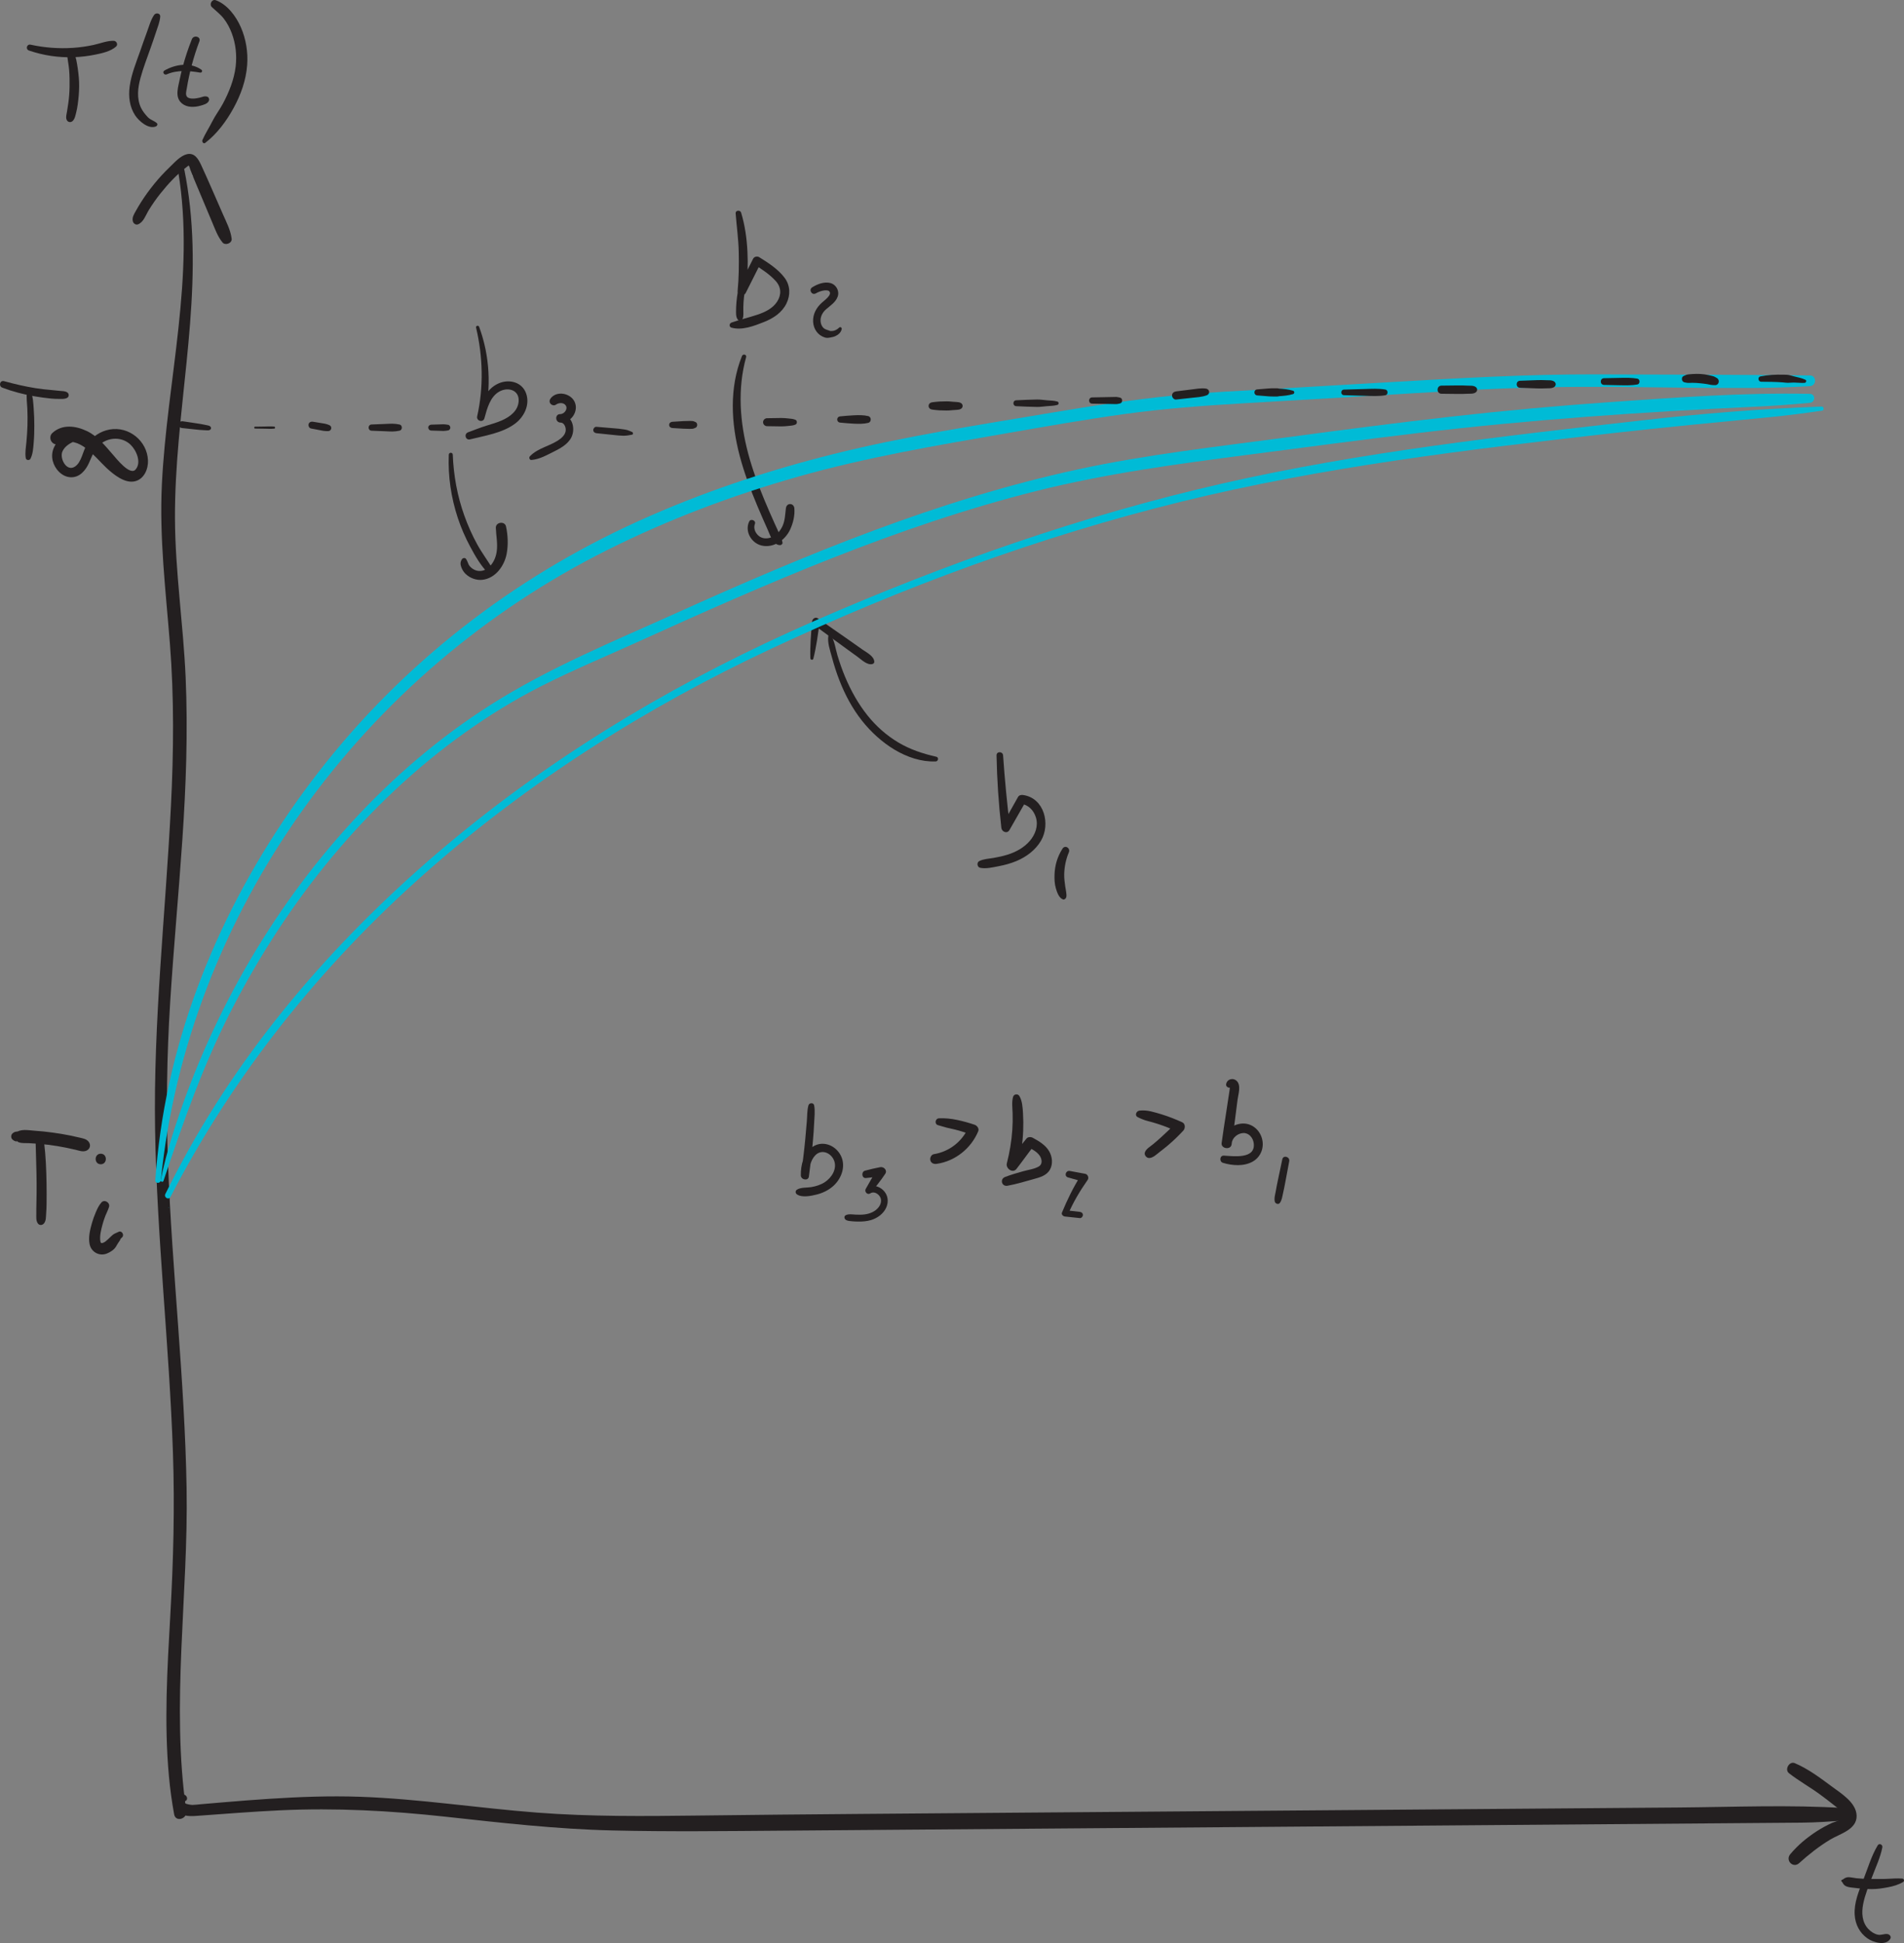 <?xml version="1.0" encoding="UTF-8"?>
<svg xmlns="http://www.w3.org/2000/svg" viewBox="0 0 465.756 475.262">
  <rect x="0" y="0" width="465.756" height="475.262" fill="#808080" stroke="none"/>
  <defs>
    <style>
      .cls-1 {
        fill: #fff;
      }

      .cls-1, .cls-2, .cls-3 {
        stroke-width: 0px;
      }

      .cls-2 {
        fill: #231f20;
      }

      .cls-3 {
        fill: #00bbd6;
      }
    </style>
  </defs>
  <g id="x-y_axes" data-name="x-y axes">
    <path class="cls-1" d="m47.174,43.072c.126,0,.126-.195,0-.195-.126,0-.126.195,0,.195h0Z"/>
    <path class="cls-2" d="m43.602,42.011c4.224,25.538-2.766,50.98-4.004,76.472-.635,13.069.939,25.966,1.966,38.968,1.044,13.214.917,26.468.25,39.697-1.331,26.393-4.319,52.712-3.879,79.173.439,26.397,3.469,52.662,4.371,79.038.453,13.248.107,26.436-.643,39.666-.745,13.136-1.548,26.334-.338,39.468.288,3.126.709,6.223,1.278,9.311.364,1.977,3.253,1.102,2.976-.82-3.787-26.207.517-52.652.066-78.971-.455-26.53-3.558-52.922-4.543-79.428-.488-13.143-.3-26.265.524-39.391.834-13.271,2.079-26.512,2.981-39.778.899-13.223,1.384-26.506.802-39.754-.57-12.961-2.552-25.841-2.608-38.827-.109-25.53,6.448-50.851,3.659-76.433-.322-2.954-.774-5.89-1.351-8.805-.197-.995-1.668-.562-1.507.415h0Z"/>
    <path class="cls-2" d="m44.636,438.942c-1.506.301-2.088,1.996-1.547,3.354.793,1.989,3.067,2.003,4.866,1.876,6.878-.487,13.748-1.051,20.636-1.372,13.538-.63,26.922.091,40.383,1.566,13.611,1.492,27.147,3.042,40.85,3.362,13.819.324,27.664.159,41.486.051,27.704-.218,55.408-.435,83.112-.653,27.712-.218,55.423-.435,83.135-.653s55.423-.435,83.135-.653c3.527-.028,7.03-.273,10.544-.552,1.924-.152,1.946-2.884,0-3.008-13.471-.856-27.061-.256-40.554-.15-13.248.104-26.495.208-39.742.312-26.765.21-53.531.421-80.296.631-26.495.208-52.99.416-79.485.625-13.493.106-26.985.235-40.477.404-13.084.164-26.182.286-39.24-.713-14.478-1.107-28.861-3.374-43.385-3.882-7.416-.259-14.845.026-22.246.505-3.708.24-7.412.534-11.114.844-1.851.155-3.702.314-5.553.473-.702.06-1.418.166-2.123.175-.285.003-2.909-.377-1.708-.935.951-.442.244-1.791-.677-1.606h0Z"/>
    <path class="cls-2" d="m33.738,54.883c1.385-.508,1.936-2.326,2.67-3.512.845-1.365,1.762-2.691,2.762-3.948,1.922-2.418,4.127-4.811,6.609-6.668.142-.122.297-.228.463-.317-.202-.156-.25-.162-.145-.018.249.217.353.805.468,1.096.319.809.631,1.622.961,2.427.717,1.748,1.463,3.486,2.195,5.228s1.463,3.485,2.195,5.228c.713,1.698,1.345,3.479,2.519,4.911.683.834,2.372.181,2.234-.925-.264-2.116-1.309-4.082-2.159-6.026-.874-1.998-1.748-3.996-2.622-5.994-.874-1.997-1.751-3.99-2.668-5.967-.676-1.457-1.616-3.155-3.543-2.666-1.604.407-3.019,2.049-4.186,3.167-1.331,1.275-2.584,2.633-3.747,4.062-1.157,1.422-2.24,2.906-3.222,4.455-.461.726-.9,1.466-1.317,2.218-.457.824-.969,1.589-.69,2.555.14.485.713.883,1.225.695h0Z"/>
    <path class="cls-2" d="m437.606,433.715c2.438,1.921,5.213,3.438,7.715,5.292,1.198.888,2.389,1.789,3.549,2.724.614.495,2.322,1.679,2.06,2.644-.206.761-2.203,1.237-2.841,1.533-1.285.597-2.532,1.267-3.719,2.04-2.417,1.575-4.586,3.379-6.44,5.591-1.265,1.51.693,3.536,2.182,2.182,2.355-2.141,4.853-4.1,7.577-5.749,2.347-1.421,6.535-2.429,6.477-5.826-.055-3.203-3.767-5.463-6.032-7.141-2.817-2.087-5.858-4.381-9.103-5.74-1.327-.556-2.546,1.565-1.425,2.448h0Z"/>
  </g>
  <g id="notation">
    <path class="cls-2" d="m459.318,451.386c-1.547,2.569-2.428,5.642-3.526,8.429-1.075,2.726-2.293,5.588-2.097,8.583.151,2.308,1.186,4.355,3.087,5.708,1.377.98,4.439,1.937,5.598.169.37-.565-.139-1.133-.692-1.205-.802-.103-1.504.342-2.352.153-.895-.2-1.683-.741-2.307-1.397-1.574-1.656-1.676-3.981-1.256-6.12.448-2.278,1.368-4.448,2.179-6.614.882-2.356,2.026-4.752,2.508-7.224.132-.676-.761-1.115-1.142-.482h0Z"/>
    <path class="cls-2" d="m450.466,460.172c.256.227.327.505.54.762.228.276.572.459.909.563.61.189,1.316.219,1.946.301,1.317.172,2.643.267,3.971.277,1.353.011,2.65-.198,3.977-.446,1.318-.246,2.575-.605,3.73-1.295.401-.239.205-.806-.227-.837-1.266-.092-2.513.015-3.782.074-1.232.057-2.464.01-3.698.022s-2.47-.047-3.698-.177c-.628-.067-1.274-.239-1.901-.26-.293-.01-.573.054-.837.173-.322.144-.486.383-.834.483-.148.043-.219.249-.095.359h0Z"/>
    <path class="cls-2" d="m16.405,13.018c.075,1.38.398,2.738.511,4.119.11,1.341.12,2.685.102,4.029-.018,1.339-.111,2.681-.302,4.007-.1.692-.213,1.383-.318,2.074-.1.662-.341,1.333-.119,1.984.218.64.963.846,1.469.388.57-.516.688-1.348.881-2.067.181-.676.292-1.36.389-2.053.202-1.437.325-2.883.344-4.334.019-1.444-.125-2.887-.328-4.316-.206-1.446-.434-2.925-1.028-4.266-.348-.785-1.646-.383-1.601.434h0Z"/>
    <path class="cls-2" d="m7.087,12.36c3.538,1.205,7.161,1.75,10.899,1.631,1.818-.058,3.625-.282,5.406-.648,1.645-.338,3.732-.804,5.008-1.962.547-.496.098-1.381-.58-1.4-1.592-.046-3.339.66-4.889,1.001-1.686.371-3.405.611-5.128.726-3.434.229-6.961-.042-10.321-.78-.936-.206-1.299,1.123-.395,1.431h0Z"/>
    <path class="cls-2" d="m37.703,3.652c-.842,1.225-1.251,2.837-1.772,4.222-.566,1.506-1.08,3.034-1.615,4.552-1.007,2.86-2.2,5.733-2.601,8.758-.322,2.437-.03,4.947,1.345,7.036.911,1.384,3.241,3.451,5.08,2.707.314-.127.517-.546.215-.816-.679-.608-1.576-.768-2.222-1.475-.634-.693-1.23-1.404-1.637-2.258-1.099-2.303-.787-4.894-.139-7.278.687-2.53,1.653-4.994,2.518-7.467.425-1.215.859-2.427,1.251-3.652.409-1.276.97-2.58,1.069-3.924.063-.855-1.081-1.003-1.492-.404h0Z"/>
    <path class="cls-2" d="m46.931,9.596c-.871,2.193-1.62,4.432-2.231,6.712-.305,1.139-.576,2.286-.812,3.441-.228,1.113-.575,2.34-.459,3.483.179,1.766,1.581,2.774,3.27,2.892.787.055,1.608-.061,2.364-.279.754-.217,1.808-.467,2.071-1.294.093-.292-.056-.727-.35-.86-.686-.312-1.29.046-1.974.207-.607.142-1.237.245-1.862.209-.42-.025-.933-.109-1.212-.459-.417-.523-.144-1.407-.048-1.996.639-3.942,1.683-7.809,3.088-11.546.436-1.161-1.398-1.636-1.846-.509h0Z"/>
    <path class="cls-2" d="m40.784,18.189c2.566-1.132,5.479-.884,8.17-.43.437.074.674-.452.301-.714-2.687-1.883-6.316-1.348-9.023.2-.626.358-.077,1.222.552.944h0Z"/>
    <path class="cls-2" d="m51.818,1.721c.986.943,2.075,1.737,2.92,2.826.84,1.082,1.494,2.332,1.971,3.613.959,2.574,1.259,5.371.94,8.096-.373,3.183-1.627,6.301-3.129,9.108-.799,1.494-1.865,2.88-2.618,4.387-.753,1.505-1.703,2.95-2.385,4.498-.175.398.24,1.044.695.695,2.898-2.23,5.192-5.347,6.935-8.535,1.778-3.254,3.036-6.784,3.315-10.501.235-3.139-.281-6.355-1.543-9.24-1.166-2.666-3.313-5.58-6.13-6.611-.952-.349-1.659,1.005-.969,1.665h0Z"/>
    <path class="cls-2" d="m8.721,279.489c.066,3.331.217,6.66.234,9.992.008,1.636-.008,3.271-.048,4.907-.02.819-.037,1.633-.026,2.453.01.815-.109,1.633.336,2.349.392.631,1.177.547,1.585,0,.49-.658.422-1.558.486-2.349.061-.755.09-1.506.101-2.264.025-1.698.023-3.397-.005-5.095-.055-3.342-.188-6.673-.591-9.992-.156-1.283-2.098-1.369-2.07,0h0Z"/>
    <path class="cls-2" d="m3.044,278.721c.361.325.604.406,1.062.523-.147-.29-.07-.276.231.041l.357.151c.736.238,1.602.145,2.368.181,1.586.074,3.17.207,4.747.399,1.492.182,2.976.432,4.449.729.752.151,1.5.316,2.246.495.839.201,1.68.559,2.53.257,1.008-.358,1.296-1.476.603-2.285-.552-.645-1.357-.757-2.143-.947-.745-.181-1.494-.347-2.245-.501-1.464-.299-2.938-.541-4.418-.741s-2.966-.357-4.457-.457c-1.451-.097-3.341-.514-4.513.521l.902-.373c-.722.092-1.139.011-1.719.539-.399.363-.403,1.105,0,1.467h0Z"/>
    <path class="cls-2" d="m24.815,294.117c-.648.727-1.03,1.581-1.408,2.47-.354.835-.666,1.684-.913,2.557-.463,1.637-.938,3.549-.559,5.246.425,1.903,2.388,2.942,4.201,2.227.827-.326,1.778-.918,2.243-1.713.176-.301.332-.591.57-.946.092-.137.184-.277.282-.41.187-.255.244-.477.36-.755l-.247.423c.163-.206.334-.393.529-.569.584-.525-.029-1.676-.798-1.371-.294.117-.581.269-.864.393-.422.184-.699.407-1.028.727-.496.481-.859.858-1.4,1.286.104-.083-.2.127-.232.146.012-.007-.412.195-.23.124-.136.052-.291.098-.437.115.13-.021.11-.026-.062-.014.111.026.117.027.018.004-.022-.005-.105-.032-.105-.032.065.054.044.03-.064-.07.076.106.07.091-.018-.045-.115-.233-.012.108-.067-.178-.008-.043-.084-.425-.055-.198-.172-1.316.215-2.796.555-4.055.191-.709.422-1.407.69-2.09.29-.739.675-1.424.897-2.188.3-1.036-1.109-1.926-1.861-1.083h0Z"/>
    <path class="cls-2" d="m24.646,284.778c1.659,0,1.662-2.578,0-2.578-1.659,0-1.662,2.578,0,2.578h0Z"/>
    <path class="cls-2" d="m116.458,80.157c1.679,7.064,1.872,14.576.269,21.668-.26,1.148,1.453,1.632,1.77.488.649-2.344,1.381-5.309,3.695-6.566,2.074-1.126,4.823-.377,4.683,2.335-.124,2.392-2.089,3.851-4.11,4.747-1.216.539-2.511.9-3.78,1.291-1.519.468-2.981,1.072-4.475,1.614-1.074.39-.661,2.016.478,1.733,3.619-.901,7.871-1.535,10.952-3.803,2.254-1.659,3.739-4.604,2.77-7.401-.973-2.81-4.116-3.6-6.675-2.513-3.274,1.392-4.434,4.914-5.309,8.075l1.77.488c1.694-7.492,1.37-15.14-1.286-22.363-.172-.466-.871-.289-.753.208h0Z"/>
    <path class="cls-2" d="m135.966,98.993c.684-.505,1.903-.618,2.433.19.58.886-.394,2.108-1.333,2.111v2.07c.777-.028,1.189.739,1.3,1.434.169,1.061-.492,1.904-1.291,2.527-2.276,1.779-5.413,2.147-7.447,4.282-.293.308-.104.938.373.9,2.024-.158,3.821-1.226,5.606-2.109,1.444-.714,2.889-1.536,3.842-2.875,1.57-2.206.742-6.121-2.384-6.229-1.34-.046-1.319,1.981,0,2.07,2.606.177,4.634-2.81,3.463-5.151-1.027-2.054-4.303-2.689-5.794-.816-.319.401-.412.902-.079,1.333.282.365.902.563,1.31.262h0Z"/>
    <path class="cls-2" d="m109.782,111.216c-.213,5.277.56,10.491,2.216,15.507.793,2.402,1.812,4.729,3.004,6.96,1.238,2.318,2.615,4.724,4.486,6.588.594.592,1.597-.166,1.166-.899-1.244-2.113-2.732-4.06-3.917-6.216-1.248-2.269-2.296-4.645-3.168-7.083-1.702-4.757-2.62-9.811-2.808-14.856-.023-.628-.951-.629-.977,0h0Z"/>
    <path class="cls-2" d="m113.001,136.785c-.433.646-.426,1.265-.149,1.985.245.637.623,1.229,1.129,1.692,1.055.966,2.554,1.509,3.983,1.36,3.204-.335,5.4-3.362,5.97-6.334.416-2.171.318-4.553-.15-6.712-.303-1.396-2.546-1.091-2.494.338.071,1.943.499,3.865.212,5.817-.211,1.433-.809,2.809-1.889,3.798-.925.848-2.199,1.202-3.385.716-.518-.212-1.019-.573-1.366-1.016-.165-.21-.293-.453-.371-.708-.108-.351-.275-.613-.443-.936-.222-.427-.807-.356-1.046,0h0Z"/>
    <path class="cls-2" d="m179.953,52.196c.245,3.147.684,6.262.758,9.424.074,3.173.03,6.324-.271,9.486-.1,1.05,1.524,1.453,1.984.537,1.22-2.425,2.439-4.851,3.659-7.276l-1.47.385c1.8,1.122,3.687,2.383,5.125,3.962,1.368,1.502,1.471,3.343.377,5.045-1.08,1.681-2.951,2.578-4.786,3.198-2.119.715-4.287,1.202-6.389,1.946-.579.204-.645,1.066,0,1.243,2.604.716,5.51-.414,7.952-1.383,2.265-.899,4.395-2.283,5.493-4.537,1.006-2.067.943-4.385-.443-6.26-1.559-2.108-4.042-3.709-6.244-5.068-.47-.29-1.214-.126-1.47.385-1.214,2.429-2.429,4.857-3.643,7.285l1.984.537c.58-6.255.558-13.028-1.274-19.091-.214-.708-1.405-.616-1.343.182h0Z"/>
    <path class="cls-2" d="m199.548,71.768c.634-.354,1.336-.632,2.059-.73.076-.01.27-.023.389-.024.082-.001.41.025.34.012.102.018.356.098.362.101.092.045.117.057.226.194-.116-.147.098.244.046.104.078.208.072.188.061.398.007-.135-.044.185-.072.252.05-.124-.05.085-.065.11-.047.076-.111.185-.149.238-.44.6-1.123,1.106-1.694,1.611-1.345,1.189-2.249,2.83-2.147,4.673.098,1.781,1.154,3.316,2.884,3.85.465.143.882.084,1.311.001.448-.086.851-.157,1.272-.35.722-.331,1.372-.916,1.525-1.719.067-.354-.34-.631-.62-.361-.706.679-1.425.935-2.4.81l.414.112c-.561-.286-1.138-.34-1.62-.651-.402-.259-.723-.771-.858-1.298-.335-1.308.267-2.573,1.24-3.43,1.048-.923,2.377-1.729,2.861-3.115.492-1.41-.377-2.97-1.815-3.33-1.492-.373-3.164.267-4.415,1.056-.934.589-.103,2.026.868,1.484h0Z"/>
    <path class="cls-2" d="m181.498,87.091c-3.132,7.776-2.665,16.436-.549,24.423,1.11,4.191,2.641,8.254,4.317,12.248.831,1.98,1.696,3.944,2.572,5.904.574,1.284,1.256,3.644,2.977,3.676.296.005.648-.284.606-.606-.098-.74-.48-1.405-.76-2.096-.343-.848-.757-1.673-1.131-2.509-.865-1.931-1.722-3.867-2.534-5.821-1.54-3.709-2.936-7.486-3.971-11.369-2.049-7.685-2.658-15.829-.51-23.57.186-.671-.77-.894-1.017-.28h0Z"/>
    <path class="cls-2" d="m183.276,127.542c-1.172,2.39.51,5.31,3.03,5.897,2.934.684,5.793-1.341,6.988-3.931.721-1.562,1.174-3.453,1.022-5.179-.049-.557-.441-1.035-1.035-1.035-.618,0-.965.478-1.035,1.035-.188,1.483-.197,2.957-.83,4.348-.546,1.201-1.466,2.253-2.715,2.746-1.079.426-2.322.378-3.202-.437-.792-.734-1.226-1.815-.829-2.857.306-.802-1.013-1.36-1.392-.587h0Z"/>
    <path class="cls-2" d="m243.774,184.767c.112,5.934.507,11.825,1.177,17.722.111.981,1.412,1.532,1.982.537,1.328-2.318,2.658-4.635,3.976-6.958l-1.237.503c1.882.264,3.227,1.636,3.752,3.437.589,2.022-.162,4.098-1.495,5.654-1.437,1.677-3.395,2.744-5.481,3.396-1.126.352-2.282.599-3.444.797-1.158.197-2.393.239-3.455.766-.678.337-.526,1.487.215,1.642,1.433.3,3.066-.11,4.487-.38,1.495-.284,2.963-.677,4.369-1.263,2.435-1.014,4.658-2.665,6.018-4.963,2.389-4.037.836-10.472-4.382-11.198-.484-.067-.977.043-1.237.503-1.315,2.326-2.617,4.659-3.921,6.99l1.982.537c-.73-5.885-1.294-11.806-1.703-17.722-.07-1.017-1.621-1.041-1.602,0h0Z"/>
    <path class="cls-2" d="m259.906,207.587c-1.238,1.938-1.87,4.048-1.948,6.344-.037,1.089.006,2.271.317,3.321.282.951.721,2.345,1.729,2.739.353.138.67-.158.793-.45.169-.402.042-.983-.002-1.413-.044-.43-.157-.853-.215-1.282-.13-.973-.268-1.929-.255-2.914.024-1.812.412-3.772,1.133-5.437.449-1.039-.913-1.907-1.552-.907h0Z"/>
    <path class="cls-2" d="m229.039,185.102c-3.274-.748-6.376-1.759-9.274-3.482-2.89-1.718-5.436-3.979-7.538-6.601-2.276-2.838-4.09-6.095-5.493-9.444-.717-1.711-1.33-3.466-1.866-5.241-.493-1.631-.682-3.538-1.621-4.963-.141-.215-.556-.223-.607.079-.289,1.734.401,3.584.849,5.264.513,1.926,1.119,3.829,1.842,5.687,1.389,3.57,3.184,6.936,5.572,9.941,4.223,5.313,10.913,10.14,17.98,9.911.639-.021.823-.999.156-1.151h0Z"/>
    <path class="cls-2" d="m198.958,161.118c.74-2.913,1.114-5.842,1.52-8.816l-1.375.56c2.385,1.756,4.777,3.502,7.166,5.253,1.174.861,2.351,1.718,3.535,2.564.969.693,2.345,2.11,3.652,1.733.229-.066.428-.298.416-.546-.071-1.398-1.862-2.241-2.865-2.958-1.183-.846-2.372-1.681-3.565-2.513-2.464-1.717-4.925-3.439-7.393-5.151-.632-.438-1.356.162-1.409.808-.243,3.002-.506,5.953-.409,8.966.013.408.623.516.729.099h0Z"/>
    <path class="cls-2" d="m181.217,69.193c-.285.39-.44.719-.541,1.193-.08.373-.151.747-.215,1.123-.136.8-.24,1.607-.311,2.416-.069.788-.103,1.578-.103,2.369 0.0.817.044,1.661.749,2.184.158.117.414.059.544-.07.576-.573.513-1.361.496-2.114-.019-.79-.003-1.581.047-2.369.047-.74.122-1.479.235-2.212.058-.378.125-.754.199-1.128.088-.445.04-.809-.03-1.252-.087-.554-.81-.496-1.071-.14h0Z"/>
    <path class="cls-2" d="m6.577,95.937c-.156,1.321.049,2.664.108,3.987.062,1.385.072,2.772.033,4.157-.038,1.337-.135,2.668-.253,4-.118,1.338-.39,2.66-.159,3.99.091.526.908.608,1.142.149.623-1.224.682-2.63.798-3.986.118-1.379.152-2.77.15-4.153-.001-1.387-.053-2.774-.156-4.157-.102-1.377-.159-2.823-.666-4.122-.213-.547-.929-.442-.998.135h0Z"/>
    <path class="cls-2" d="m.564,94.818c2.571.97,5.197,1.654,7.904,2.123,1.318.228,2.646.409,3.976.543.67.068,1.334.088,2.008.089.685 0,1.359.076,1.975-.259.527-.287.486-1.053,0-1.349-.553-.337-1.202-.297-1.831-.361-.67-.068-1.337-.149-2.008-.202-1.294-.101-2.585-.249-3.867-.452-2.599-.411-5.184-1.016-7.72-1.714-1.036-.285-1.407,1.216-.436,1.582h0Z"/>
    <path class="cls-2" d="m21.529,105.783c-2.35-.515-4.579-.166-6.498,1.346-1.708,1.346-2.668,3.433-2.129,5.598.492,1.975,2.191,3.879,4.319,4.006,2.229.134,3.728-1.664,4.554-3.518.978-2.196,1.649-4.28,4.011-5.36,2.071-.947,4.504-.661,6.165.935,1.391,1.336,2.736,4.335,1.201,6.065-1.377,1.553-4.706-2.707-5.53-3.644-1.894-2.155-3.706-4.504-6.359-5.771-2.761-1.319-6.082-1.744-8.479.491-.599.558-.609,1.532-.128,2.154.536.695,1.354.755,2.116.423,4.785-2.086,8.409,3.319,11.382,6.046,1.682,1.543,4.408,3.772,6.879,3.163,2.231-.55,3.254-3.003,3.164-5.113-.203-4.78-4.684-8.391-9.376-7.546-2.23.401-4.267,1.744-5.527,3.623-1.075,1.604-1.285,4.366-2.986,5.464-2.046,1.321-3.765-2.031-3.047-3.694.952-2.203,4.124-3.038,6.267-3.389.652-.106.615-1.146,0-1.281h0Z"/>
  </g>
  <g id="lines">
    <path class="cls-3" d="m41.211,295.466c.064,0,.065-.1,0-.1-.064,0-.065.1,0,.1h0Z"/>
    <path class="cls-3" d="m41.694,292.783c15.517-30.054,36.851-56.636,62.131-79.046,25.362-22.482,54.317-40.788,84.982-55.135,32.039-14.99,65.624-27.389,99.987-35.852,34.756-8.56,70.221-12.777,105.726-16.81,12.751-1.448,25.504-2.63,38.275-3.884,4.331-.425,8.635-.985,12.941-1.61.568-.083.43-1.018-.135-.998-14.686.532-29.419,1.718-44.026,3.384-34.304,3.913-68.59,7.717-102.307,15.381-34.529,7.848-67.876,19.618-100.298,33.778-31.255,13.65-60.881,30.997-87.257,52.691-25.867,21.276-48.956,46.889-65.382,76.202-2.058,3.672-4.017,7.398-5.885,11.169-.41.828.819,1.56,1.248.73h0Z"/>
    <path class="cls-3" d="m39.996,288.827c4.799-14.32,9.731-28.422,16.674-41.88,6.828-13.235,14.974-25.812,24.502-37.267,9.542-11.471,20.44-21.856,32.606-30.514,5.91-4.205,12.105-8.029,18.574-11.314,7.672-3.896,15.658-7.217,23.493-10.77,31.663-14.357,63.682-28.421,97.496-36.938,17.141-4.317,34.514-6.64,52.014-8.914,13.886-1.804,27.766-3.669,41.67-5.33,27.263-3.257,54.589-5.119,82.01-6.402,4.578-.214,9.133-.54,13.696-.968,1.379-.129,1.433-2.158,0-2.188-16.436-.336-32.972.903-49.364,2.052-12.737.893-25.452,2.063-38.139,3.493-13.456,1.517-26.886,3.266-40.306,5.072-17.132,2.306-34.365,4.193-51.275,7.859-34.102,7.393-66.408,20.789-98.107,35.091-15.397,6.947-31.274,13.427-45.565,22.518-12.458,7.925-23.772,17.617-33.759,28.479-20.176,21.944-35.3,48.693-44.15,77.135-1.091,3.505-2.015,7.001-2.749,10.597-.09.443.534.618.678.187h0Z"/>
    <path class="cls-3" d="m39.352,288.67c3.239-32.5,15.605-63.706,34.494-90.266,19.255-27.075,45.015-49.017,74.708-63.875,14.941-7.476,30.601-13.384,46.669-17.939,16.749-4.748,33.798-7.622,50.923-10.6,9.591-1.668,19.18-3.364,28.825-4.702,9.774-1.356,19.563-2.079,29.409-2.655,9.731-.57,19.462-1.139,29.194-1.709,15.1-.884,30.201-1.969,45.328-2.22,16.575-.275,33.149.278,49.725.185,4.71-.026,9.403-.149,14.105-.435,1.668-.102,1.699-2.601,0-2.617-17.495-.169-35.008-.235-52.506-.269-16.834-.032-33.597.94-50.395,1.918-9.159.533-18.318,1.067-27.477,1.601-8.564.499-17.148.855-25.686,1.708-9.816.981-19.571,2.49-29.295,4.131-17.904,3.022-35.916,5.742-53.544,10.15-16.38,4.096-32.452,9.482-47.835,16.462-30.549,13.863-57.482,34.751-78.058,61.277-19.784,25.505-34.129,55.936-38.687,88.048-.556,3.921-.976,7.858-1.266,11.807-.065.884,1.281.863,1.367,0h0Z"/>
  </g>
  <g id="lines2">
    <path class="cls-2" d="m44.533,104.698l3.495.373c.561.06,1.119.112,1.683.14l.906.045c.342.017.583.027.863-.205.152-.126.193-.43.076-.592-.215-.298-.437-.344-.776-.414l-.887-.185c-.552-.115-1.105-.205-1.663-.289l-3.475-.522c-.497-.075-.974.153-1.048.698-.072.536.323.898.825.952h0Z"/>
    <path class="cls-2" d="m62.413,104.828l2.319.032c.769.011,1.554.068,2.319-.012.326-.034.327-.473,0-.508-.765-.081-1.55-.023-2.319-.012l-2.319.032c-.302.004-.302.465,0,.469h0Z"/>
    <path class="cls-2" d="m76.09,104.809l2.016.385c.336.064.671.132,1.008.192.388.069.78.057,1.172.063.38.005.699-.294.748-.66.052-.39-.183-.708-.546-.836-.32-.112-.641-.254-.976-.31l-.976-.162-1.99-.33c-.442-.073-.947.115-1.057.6-.097.424.128.967.6,1.057h0Z"/>
    <path class="cls-2" d="m90.904,105.355l3.378.133c.562.022,1.127.062,1.689.06.607-.002,1.173-.083,1.767-.202.745-.149.746-1.358,0-1.507-.594-.119-1.16-.197-1.767-.202-.562-.004-1.127.038-1.689.06l-3.378.133c-.98.038-.982,1.485,0,1.523h0Z"/>
    <path class="cls-2" d="m105.481,105.316l2.027.063c.337.011.676.031,1.013.032.37 0.0.755-.088,1.122-.139.29-.041.529-.4.516-.678-.013-.282-.206-.634-.516-.678-.367-.052-.753-.142-1.122-.139-.338.003-.676.021-1.013.032l-2.027.063c-.378.012-.741.324-.723.723.018.402.318.71.723.723h0Z"/>
    <path class="cls-2" d="m145.905,105.961l4.384.456c.733.076,1.455.152,2.192.162.735.01,1.398-.109,2.117-.252.377-.075.287-.563,0-.678-.359-.144-.722-.32-1.09-.438-.317-.102-.656-.138-.984-.195-.741-.13-1.485-.186-2.235-.249l-4.384-.368c-.421-.035-.781.384-.781.781,0,.459.36.737.781.781h0Z"/>
    <path class="cls-2" d="m164.45,104.693l2.756.169c.461.028.916.043,1.378.037l.636-.009c.355-.005.619-.122.934-.268.524-.242.524-1.141,0-1.383-.312-.144-.58-.263-.934-.268l-.636-.009c-.462-.006-.917.009-1.378.037l-2.756.169c-.411.025-.762.332-.762.762,0,.433.349.736.762.762h0Z"/>
    <path class="cls-2" d="m187.64,104.245l3.445.05c.582.008,1.145-.048,1.723-.108.622-.065,1.216-.085,1.793-.345.435-.196.435-.951,0-1.147-.576-.259-1.171-.28-1.793-.345-.578-.06-1.141-.117-1.723-.108l-3.445.05c-.528.008-.977.443-.977.977,0,.536.447.969.977.977h0Z"/>
    <path class="cls-2" d="m205.53,103.368c1.127.107,2.248.215,3.379.266,1.155.052,2.35.074,3.475-.199.819-.199.819-1.459,0-1.657-1.125-.273-2.32-.251-3.475-.199-1.131.051-2.252.159-3.379.266-.978.093-.98,1.43,0,1.523h0Z"/>
    <path class="cls-2" d="m228.058,100.192c.572.061,1.149.151,1.723.177.573.026,1.149.029,1.723.043.633.016,1.104-.069,1.723-.107l.795-.05c.395-.025.717-.06,1.067-.271.518-.312.518-1.071,0-1.383-.355-.214-.663-.246-1.067-.271l-.795-.05c-.619-.039-1.097-.123-1.723-.107-.574.015-1.149.018-1.723.043-.574.026-1.151.117-1.723.177-.482.051-.898.376-.898.898,0,.528.414.847.898.898h0Z"/>
    <path class="cls-2" d="m248.597,99.353c1.69.081,3.377.158,5.069.184.835.013,1.652-.127,2.485-.192.835-.066,1.692-.069,2.499-.3.408-.117.409-.712,0-.829-.808-.231-1.664-.235-2.499-.3-.833-.066-1.649-.205-2.485-.192-1.692.027-3.379.104-5.069.184-.929.044-.931,1.401,0,1.445h0Z"/>
    <path class="cls-2" d="m267.149,98.73l3.379.066,1.656.033c.265.005.53.01.795.016.334.007.668-.092.992-.161.708-.149.708-1.282,0-1.431-.303-.064-.616-.154-.926-.162-.286-.007-.575.011-.861.017l-1.656.033-3.379.066c-.98.019-.982,1.504,0,1.523h0Z"/>
    <path class="cls-2" d="m287.7,97.726l3.704-.403c1.254-.137,2.598-.194,3.785-.634.92-.341.717-1.535-.223-1.65-1.198-.146-2.439.089-3.633.239l-3.633.455c-.534.067-.996.41-.996.996,0,.493.458,1.055.996.996h0Z"/>
    <path class="cls-2" d="m307.567,96.722c.919.07,1.838.139,2.756.223.459.042.918.037,1.378.042.536.005,1.014.053,1.507-.197l-.473.128c1.202-.073,2.403-.171,3.56-.523.408-.124.409-.704,0-.829-1.157-.352-2.358-.451-3.56-.523l.473.128c-.493-.25-.971-.203-1.507-.197-.461.005-.919 0-1.378.042-.918.083-1.837.153-2.756.223-.954.072-.956,1.412,0,1.484h0Z"/>
    <path class="cls-2" d="m328.769,96.664l5.069.145c1.671.048,3.414.155,5.062-.132.69-.12.69-1.274,0-1.394-1.648-.286-3.391-.179-5.062-.132l-5.069.145c-.879.025-.881,1.342,0,1.367h0Z"/>
    <path class="cls-2" d="m352.622,96.314l4.131.047c.679.008,1.349-.005,2.027-.041.679-.036,1.61.075,2.187-.327.501-.349.501-1,0-1.349-.566-.394-1.446-.287-2.109-.323-.704-.038-1.399-.054-2.105-.046l-4.131.047c-1.282.015-1.284,1.978,0,1.992h0Z"/>
    <path class="cls-2" d="m371.837,94.852l4.135.152c.689.025,1.378.024,2.067-.013.666-.036,1.577.071,2.143-.324.501-.349.501-1,0-1.349-.571-.398-1.473-.288-2.143-.324-.689-.037-1.378-.038-2.067-.013l-4.135.152c-1.105.041-1.107,1.678,0,1.719h0Z"/>
    <path class="cls-2" d="m392.377,94.15l4.055.082c1.368.028,2.744.048,4.093-.186.708-.123.709-1.308,0-1.431-1.349-.234-2.725-.214-4.093-.186l-4.055.082c-1.056.021-1.057,1.619,0,1.641h0Z"/>
    <path class="cls-2" d="m412.035,93.509c.348.075.68.158,1.038.147.318-.01.636-.022.954-.021.615.003,1.23.039,1.842.106.601.066,1.132.115,1.665.204.315.053.626.121.94.183.363.072.713.069,1.082.075.932.016,1.22-1.243.463-1.711-.331-.204-.648-.397-1.028-.498-.33-.088-.661-.167-.996-.235-.678-.139-1.367-.254-2.058-.286-.636-.03-1.274-.026-1.91.013-.319.019-.637.047-.954.084-.464.054-.826.198-1.239.404-.636.317-.49,1.387.201,1.535h0Z"/>
    <path class="cls-2" d="m430.81,93.372c1.773.019,3.558.02,5.327.16.406.032.821.109,1.228.105.477-.004.948-.074,1.428-.069.873.01,1.762.13,2.632.084.372-.02.602-.579.207-.764-.824-.387-1.757-.581-2.64-.791-.456-.109-.912-.267-1.37-.357-.451-.089-.925-.08-1.382-.091-1.893-.047-3.746.051-5.606.42-.749.148-.555,1.297.176,1.304h0Z"/>
    <path class="cls-2" d="m197.762,270.365c-.354,1.238-.286,2.645-.399,3.926-.128,1.45-.243,2.901-.38,4.35-.272,2.877-.623,5.746-1.047,8.605l1.971.267c-.015-1.684.309-3.675,1.533-4.933,1.531-1.574,3.811-.62,4.573,1.243.84,2.052-.583,4.272-2.292,5.361-1.006.641-2.158 1-3.33,1.188-1.086.175-2.497.02-3.444.622-.442.281-.412.86,0,1.147,1.234.859,3.494.382,4.859.034,1.47-.374,2.864-1.046,4.003-2.057,2.18-1.936,3.267-5.218,1.657-7.846-1.432-2.339-4.462-3.351-6.796-1.678-2.126,1.524-2.82,4.443-2.771,6.92.021,1.079,1.812,1.428,1.971.267.398-2.9.734-5.808.985-8.725.125-1.448.242-2.897.299-4.349.056-1.406.274-2.957-.001-4.341-.143-.724-1.208-.651-1.394,0h0Z"/>
    <path class="cls-2" d="m211.839,288.151c1.365-.13,2.706-.313,4.058-.54l-1.243-1.617c-1.063,1.535-1.953,3.201-2.882,4.819-.382.666.408,1.554,1.096,1.096.784-.523,1.737-.073,2.264.62.667.877.411,1.997-.243,2.808-.808,1.003-2.036,1.518-3.284,1.697-.754.109-1.529.098-2.288.065-.78-.034-1.718-.226-2.435.144-.464.239-.369.853,0,1.113.442.312,1.064.32,1.589.371.489.048.987.064,1.478.07,1.042.012,2.119-.068,3.122-.368,1.556-.465,3.042-1.542,3.717-3.052.658-1.471.438-3.116-.74-4.255-1.053-1.017-2.707-1.464-3.989-.597l.97,1.258c1.198-1.534,2.461-3.049,3.526-4.678.565-.865-.365-1.789-1.243-1.617-1.255.245-2.482.526-3.717.86-.967.262-.814,1.904.244,1.803h0Z"/>
    <path class="cls-2" d="m229.481,275.224c.7.193,1.391.415,2.093.598.676.176,1.368.298,2.046.47,1.39.352,2.756.789,4.096,1.299l-.769-1.891c-1.581,3.513-4.679,5.978-8.501,6.609-.656.108-1.022.921-.859,1.514.195.709.853.952,1.514.859,4.537-.633,8.461-3.78,10.199-7.99.276-.669-.307-1.382-.899-1.583-1.386-.47-2.796-.862-4.228-1.166-1.496-.318-2.935-.467-4.464-.407-.952.037-1.188,1.424-.229,1.688h0Z"/>
    <path class="cls-2" d="m247.822,268.284c-.367,1.244-.153,2.769-.116,4.056.039,1.347.013,2.696-.077,4.041-.183,2.758-.652,5.497-1.337,8.173-.32,1.252,1.434,2.535,2.35,1.368,1.452-1.85,2.796-3.781,4.248-5.63l-1.538.199c1.039.567,2.227,1.151,2.939,2.137.579.802.817,2.092-.161,2.679-1.082.649-2.6.83-3.801,1.167-1.515.424-3.0.85-4.47,1.413-1.336.512-.83,2.406.592,2.147,2.145-.39,4.22-1.019,6.318-1.606,1.561-.437,3.271-.851,4.099-2.397.738-1.377.543-3.12-.229-4.441-.896-1.533-2.494-2.466-4.006-3.291-.446-.243-1.19-.245-1.538.199-1.445,1.84-2.995,3.595-4.441,5.436l2.35,1.368c.732-2.862,1.166-5.776,1.285-8.728.057-1.41.043-2.824-.042-4.233-.082-1.359-.166-3.072-.89-4.257-.379-.62-1.329-.497-1.535.201h0Z"/>
    <path class="cls-2" d="m261.269,287.999c1.228.347,2.454.697,3.683,1.04l-.595-1.463c-1.827,2.855-3.275,5.882-4.577,9.007-.213.511.31.932.745.978,1.204.128,2.407.255,3.61.383.41.043.762-.381.762-.762,0-.45-.351-.716-.762-.762-1.204-.135-2.407-.27-3.61-.405l.667,1.163c1.286-3.035,2.993-5.9,4.884-8.597.351-.501.007-1.349-.595-1.463-1.258-.237-2.517-.468-3.776-.701-1.024-.19-1.467,1.291-.436,1.582h0Z"/>
    <path class="cls-2" d="m278.311,273.252c.792.402,1.585.732,2.445.949.833.211,1.659.448,2.476.712,1.59.513,3.142,1.125,4.651,1.84l-.263-2.041c-1.182,1.226-2.423,2.399-3.684,3.544-.619.562-1.251,1.109-1.895,1.642-.683.564-1.661,1.099-1.972,1.948-.245.668.392,1.437,1.073,1.409.925-.039,1.776-.899,2.487-1.445.703-.539,1.397-1.089,2.076-1.658,1.332-1.117,2.567-2.33,3.753-3.601.519-.556.533-1.68-.263-2.041-1.666-.756-3.371-1.424-5.119-1.965-.821-.254-1.649-.482-2.484-.684-.966-.233-1.857-.311-2.848-.209-.768.079-1.269,1.178-.434,1.601h0Z"/>
    <path class="cls-2" d="m301.262,265.825c-.147.092-.262.078-.344-.041-.122-.147-.14-.096-.053.154-.055.175-.044.425-.07.609-.09.65-.197,1.298-.296,1.946-.188,1.239-.377,2.477-.565,3.716-.375,2.469-.779,4.936-1.101,7.413h2.479c.126-1.359,1.506-2.431,2.819-2.48,1.388-.051,2.374,1.157,2.551,2.453.544,3.989-4.944,3.209-7.29,3.069-1.039-.062-1.181,1.477-.239,1.765,2.278.696,5.144.912,7.294-.312,2.043-1.163,2.902-3.564,2.212-5.789-.691-2.227-2.739-3.771-5.104-3.481-2.514.308-4.433,2.286-4.722,4.775-.16,1.374,2.222,1.71,2.434.33.56-3.647.983-7.318,1.464-10.976.17-1.296.912-3.487-.192-4.566-.939-.917-2.469-.43-2.612.863-.071.648.924,1.068,1.334.552h0Z"/>
    <path class="cls-2" d="m313.675,283.571l-1.084,5.15c-.178.845-.35,1.686-.491,2.538-.138.836-.48,1.849-.25,2.68.131.474.862.765,1.208.319.528-.683.611-1.585.804-2.41.204-.872.374-1.747.539-2.627l.969-5.181c.206-1.101-1.46-1.582-1.695-.467h0Z"/>
  </g>
</svg>